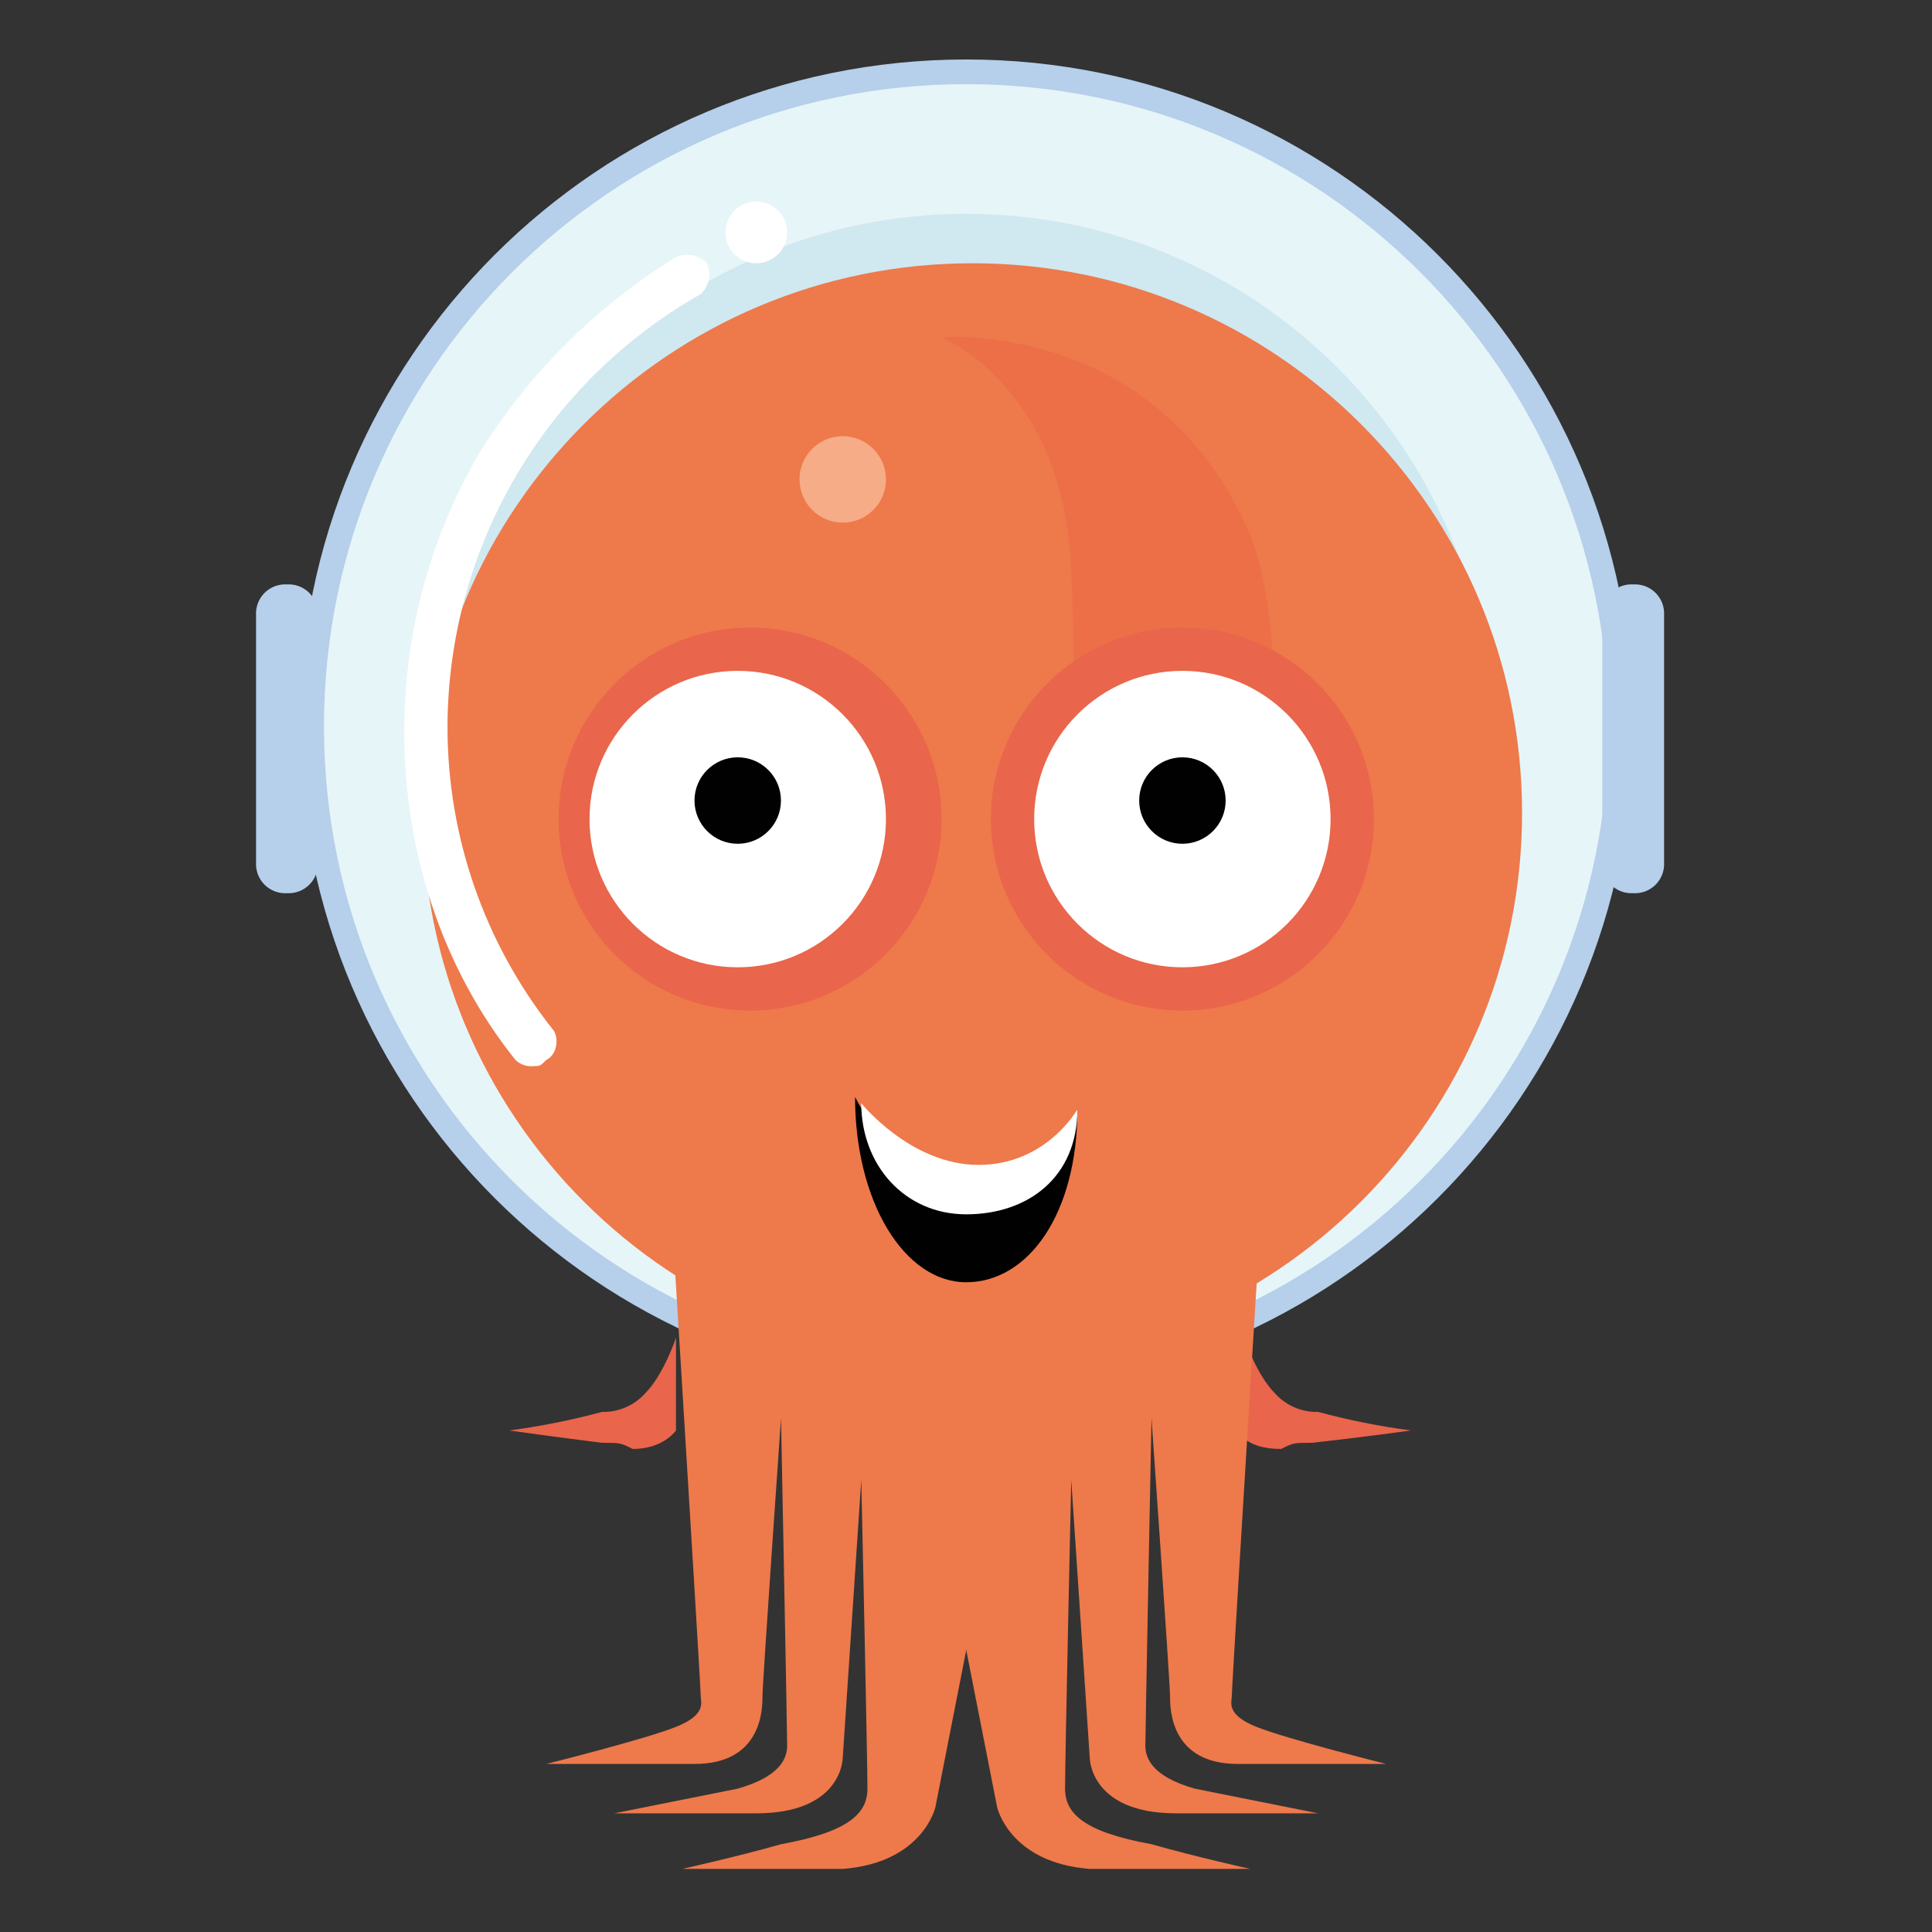 <svg width="64" height="64" viewBox="0 0 64 64" fill="none" xmlns="http://www.w3.org/2000/svg">
<rect x="0" y="0" width="64" height="64" fill="#333333" stroke="none"/>
<g clip-path="url(#clip0_5701_42759)">
<path d="M22.393 44.317C22.393 44.317 21.983 45.544 21.37 46.158C21.19 46.358 20.968 46.516 20.721 46.622C20.474 46.728 20.207 46.779 19.938 46.772C18.93 47.044 17.904 47.249 16.869 47.386C16.869 47.386 18.301 47.59 19.938 47.795C20.551 47.795 20.551 47.795 20.961 47.999C21.983 47.999 22.393 47.386 22.393 47.386V44.317Z" fill="#E9654B"/>
<path d="M41.213 44.317C41.213 44.317 41.623 45.544 42.236 46.158C42.416 46.358 42.638 46.516 42.885 46.622C43.132 46.728 43.399 46.779 43.668 46.772C44.677 47.044 45.702 47.249 46.737 47.386C46.737 47.386 45.305 47.59 43.464 47.795C42.85 47.795 42.85 47.795 42.441 47.999C41.213 47.999 41.009 47.386 41.009 47.386L41.213 44.317Z" fill="#E9654B"/>
<path d="M32.008 46.158C44.21 46.158 54.102 36.266 54.102 24.064C54.102 11.862 44.21 1.97 32.008 1.97C19.805 1.97 9.914 11.862 9.914 24.064C9.914 36.266 19.805 46.158 32.008 46.158Z" fill="#B6CFEA"/>
<path d="M32.008 45.34C43.758 45.34 53.283 35.814 53.283 24.064C53.283 12.314 43.758 2.788 32.008 2.788C20.257 2.788 10.732 12.314 10.732 24.064C10.732 35.814 20.257 45.34 32.008 45.34Z" fill="#E6F5F8"/>
<path d="M32.008 41.862C41.611 41.862 49.396 34.077 49.396 24.473C49.396 14.87 41.611 7.084 32.008 7.084C22.404 7.084 14.619 14.87 14.619 24.473C14.619 34.077 22.404 41.862 32.008 41.862Z" fill="#D0E8F0"/>
<path d="M21.78 32.656C21.78 32.656 23.212 55.773 23.212 56.182C23.212 56.387 23.417 56.796 22.394 57.205C21.371 57.614 18.098 58.433 18.098 58.433H23.007C25.258 58.433 25.258 56.591 25.258 56.182C25.258 55.773 25.872 46.976 25.872 46.976C25.872 46.976 26.076 57.41 26.076 57.819C26.076 58.228 25.872 58.842 24.439 59.251C23.417 59.456 20.348 60.069 20.348 60.069H25.053C27.917 60.069 27.917 58.228 27.917 58.228L28.531 49.022C28.531 49.022 28.735 58.228 28.735 59.251C28.735 60.069 28.122 60.683 25.872 61.092C24.439 61.501 22.598 61.91 22.598 61.91H27.917C30.577 61.706 30.986 59.865 30.986 59.865L35.486 36.952L21.78 32.656Z" fill="#EE794B"/>
<path d="M42.237 32.656C42.237 32.656 40.805 55.773 40.805 56.182C40.805 56.387 40.6 56.796 41.623 57.205C42.646 57.614 45.919 58.433 45.919 58.433H41.009C38.759 58.433 38.759 56.591 38.759 56.182C38.759 55.773 38.145 46.976 38.145 46.976C38.145 46.976 37.941 57.41 37.941 57.819C37.941 58.228 38.145 58.842 39.577 59.251C40.6 59.456 43.669 60.069 43.669 60.069H38.964C36.099 60.069 36.099 58.228 36.099 58.228L35.486 49.022C35.486 49.022 35.281 58.228 35.281 59.251C35.281 60.069 35.895 60.683 38.145 61.092C39.577 61.501 41.418 61.91 41.418 61.91H36.099C33.44 61.706 33.031 59.865 33.031 59.865L28.53 36.952L42.237 32.656Z" fill="#EE794B"/>
<path d="M42.442 21.404C42.442 27.133 37.737 31.633 32.214 31.633C26.69 31.633 21.985 26.928 21.985 21.404C21.985 15.881 26.69 11.176 32.214 11.176C37.737 11.176 42.442 15.676 42.442 21.404Z" fill="#EE794B"/>
<path d="M32.212 45.135C42.268 45.135 50.42 36.983 50.42 26.928C50.42 16.872 42.268 8.721 32.212 8.721C22.157 8.721 14.005 16.872 14.005 26.928C14.005 36.983 22.157 45.135 32.212 45.135Z" fill="#EE794B"/>
<g opacity="0.22">
<path d="M41.828 32.656C41.828 32.656 43.055 21.814 41.418 17.722C38.35 10.562 31.19 11.176 31.19 11.176C31.19 11.176 35.281 12.812 35.486 18.949C35.69 23.245 35.486 29.587 35.486 29.587L41.828 32.656Z" fill="#E34E3B"/>
</g>
<g opacity="0.5">
<path d="M27.917 17.313C28.708 17.313 29.349 16.672 29.349 15.881C29.349 15.09 28.708 14.449 27.917 14.449C27.126 14.449 26.485 15.09 26.485 15.881C26.485 16.672 27.126 17.313 27.917 17.313Z" fill="#FBDFC3"/>
</g>
<path d="M35.69 36.748C35.69 40.226 34.053 42.476 32.008 42.476C29.962 42.476 28.325 39.816 28.325 36.339C28.325 36.339 29.962 39.612 32.212 39.612C34.463 39.612 35.69 36.748 35.69 36.748Z" fill="#010101"/>
<path d="M35.69 36.748C35.69 38.998 34.054 40.226 32.008 40.226C29.962 40.226 28.53 38.589 28.53 36.544C28.53 36.544 30.167 38.589 32.417 38.589C34.667 38.589 35.69 36.748 35.69 36.748Z" fill="white"/>
<path d="M39.169 33.475C42.671 33.475 45.511 30.636 45.511 27.133C45.511 23.631 42.671 20.791 39.169 20.791C35.666 20.791 32.827 23.631 32.827 27.133C32.827 30.636 35.666 33.475 39.169 33.475Z" fill="#E9654B"/>
<path d="M24.848 33.475C28.35 33.475 31.19 30.636 31.19 27.133C31.19 23.631 28.35 20.791 24.848 20.791C21.345 20.791 18.506 23.631 18.506 27.133C18.506 30.636 21.345 33.475 24.848 33.475Z" fill="#E9654B"/>
<path d="M39.168 32.043C41.879 32.043 44.077 29.845 44.077 27.133C44.077 24.422 41.879 22.223 39.168 22.223C36.456 22.223 34.258 24.422 34.258 27.133C34.258 29.845 36.456 32.043 39.168 32.043Z" fill="white"/>
<path d="M24.439 32.043C27.15 32.043 29.348 29.845 29.348 27.133C29.348 24.422 27.15 22.223 24.439 22.223C21.727 22.223 19.529 24.422 19.529 27.133C19.529 29.845 21.727 32.043 24.439 32.043Z" fill="white"/>
<path d="M24.438 27.951C25.229 27.951 25.87 27.31 25.87 26.519C25.87 25.728 25.229 25.087 24.438 25.087C23.648 25.087 23.006 25.728 23.006 26.519C23.006 27.31 23.648 27.951 24.438 27.951Z" fill="#010101"/>
<path d="M39.169 27.951C39.959 27.951 40.601 27.31 40.601 26.519C40.601 25.728 39.959 25.087 39.169 25.087C38.378 25.087 37.737 25.728 37.737 26.519C37.737 27.31 38.378 27.951 39.169 27.951Z" fill="#010101"/>
<path d="M9.505 29.588C9.368 29.596 9.232 29.575 9.104 29.527C8.976 29.478 8.86 29.403 8.763 29.307C8.667 29.21 8.592 29.094 8.543 28.966C8.495 28.838 8.474 28.701 8.482 28.565V20.382C8.474 20.246 8.495 20.109 8.543 19.981C8.592 19.853 8.667 19.737 8.763 19.64C8.86 19.544 8.976 19.469 9.104 19.42C9.232 19.372 9.368 19.351 9.505 19.359C9.641 19.351 9.778 19.372 9.906 19.42C10.034 19.469 10.15 19.544 10.246 19.64C10.343 19.737 10.418 19.853 10.467 19.981C10.515 20.109 10.536 20.246 10.528 20.382V28.565C10.536 28.701 10.515 28.838 10.467 28.966C10.418 29.094 10.343 29.21 10.246 29.307C10.15 29.403 10.034 29.478 9.906 29.527C9.778 29.575 9.641 29.596 9.505 29.588Z" fill="#B6CFEA"/>
<path d="M54.102 29.588C53.965 29.596 53.829 29.575 53.701 29.527C53.573 29.478 53.457 29.403 53.36 29.307C53.264 29.21 53.189 29.094 53.14 28.966C53.092 28.838 53.071 28.701 53.079 28.565V20.382C53.071 20.246 53.092 20.109 53.14 19.981C53.189 19.853 53.264 19.737 53.36 19.64C53.457 19.544 53.573 19.469 53.701 19.42C53.829 19.372 53.965 19.351 54.102 19.359C54.239 19.351 54.375 19.372 54.503 19.42C54.631 19.469 54.747 19.544 54.844 19.64C54.94 19.737 55.015 19.853 55.064 19.981C55.112 20.109 55.133 20.246 55.125 20.382V28.565C55.133 28.701 55.112 28.838 55.064 28.966C55.015 29.094 54.94 29.21 54.844 29.307C54.747 29.403 54.631 29.478 54.503 29.527C54.375 29.575 54.239 29.596 54.102 29.588Z" fill="#B6CFEA"/>
<path d="M25.052 8.721C25.617 8.721 26.075 8.263 26.075 7.699C26.075 7.134 25.617 6.676 25.052 6.676C24.488 6.676 24.03 7.134 24.03 7.699C24.03 8.263 24.488 8.721 25.052 8.721Z" fill="white"/>
<path d="M17.688 35.316C17.577 35.33 17.464 35.319 17.358 35.283C17.252 35.248 17.155 35.189 17.074 35.111C14.619 32.043 13.392 28.156 13.392 24.269C13.381 21.037 14.228 17.86 15.847 15.063C17.487 12.4 19.729 10.158 22.393 8.517C22.564 8.44 22.754 8.419 22.937 8.456C23.12 8.492 23.288 8.585 23.416 8.721C23.492 8.892 23.514 9.082 23.477 9.265C23.44 9.449 23.348 9.616 23.211 9.744C20.674 11.178 18.561 13.259 17.088 15.774C15.614 18.289 14.833 21.15 14.824 24.064C14.819 27.703 16.044 31.235 18.302 34.089C18.506 34.293 18.506 34.907 18.097 35.111C17.892 35.316 17.892 35.316 17.688 35.316Z" fill="white"/>
</g>
<defs>
<clipPath id="clip0_5701_42759">
<rect width="61.6" height="61.6" fill="white" transform="translate(1.2 1.2)"/>
</clipPath>
</defs>
</svg>
